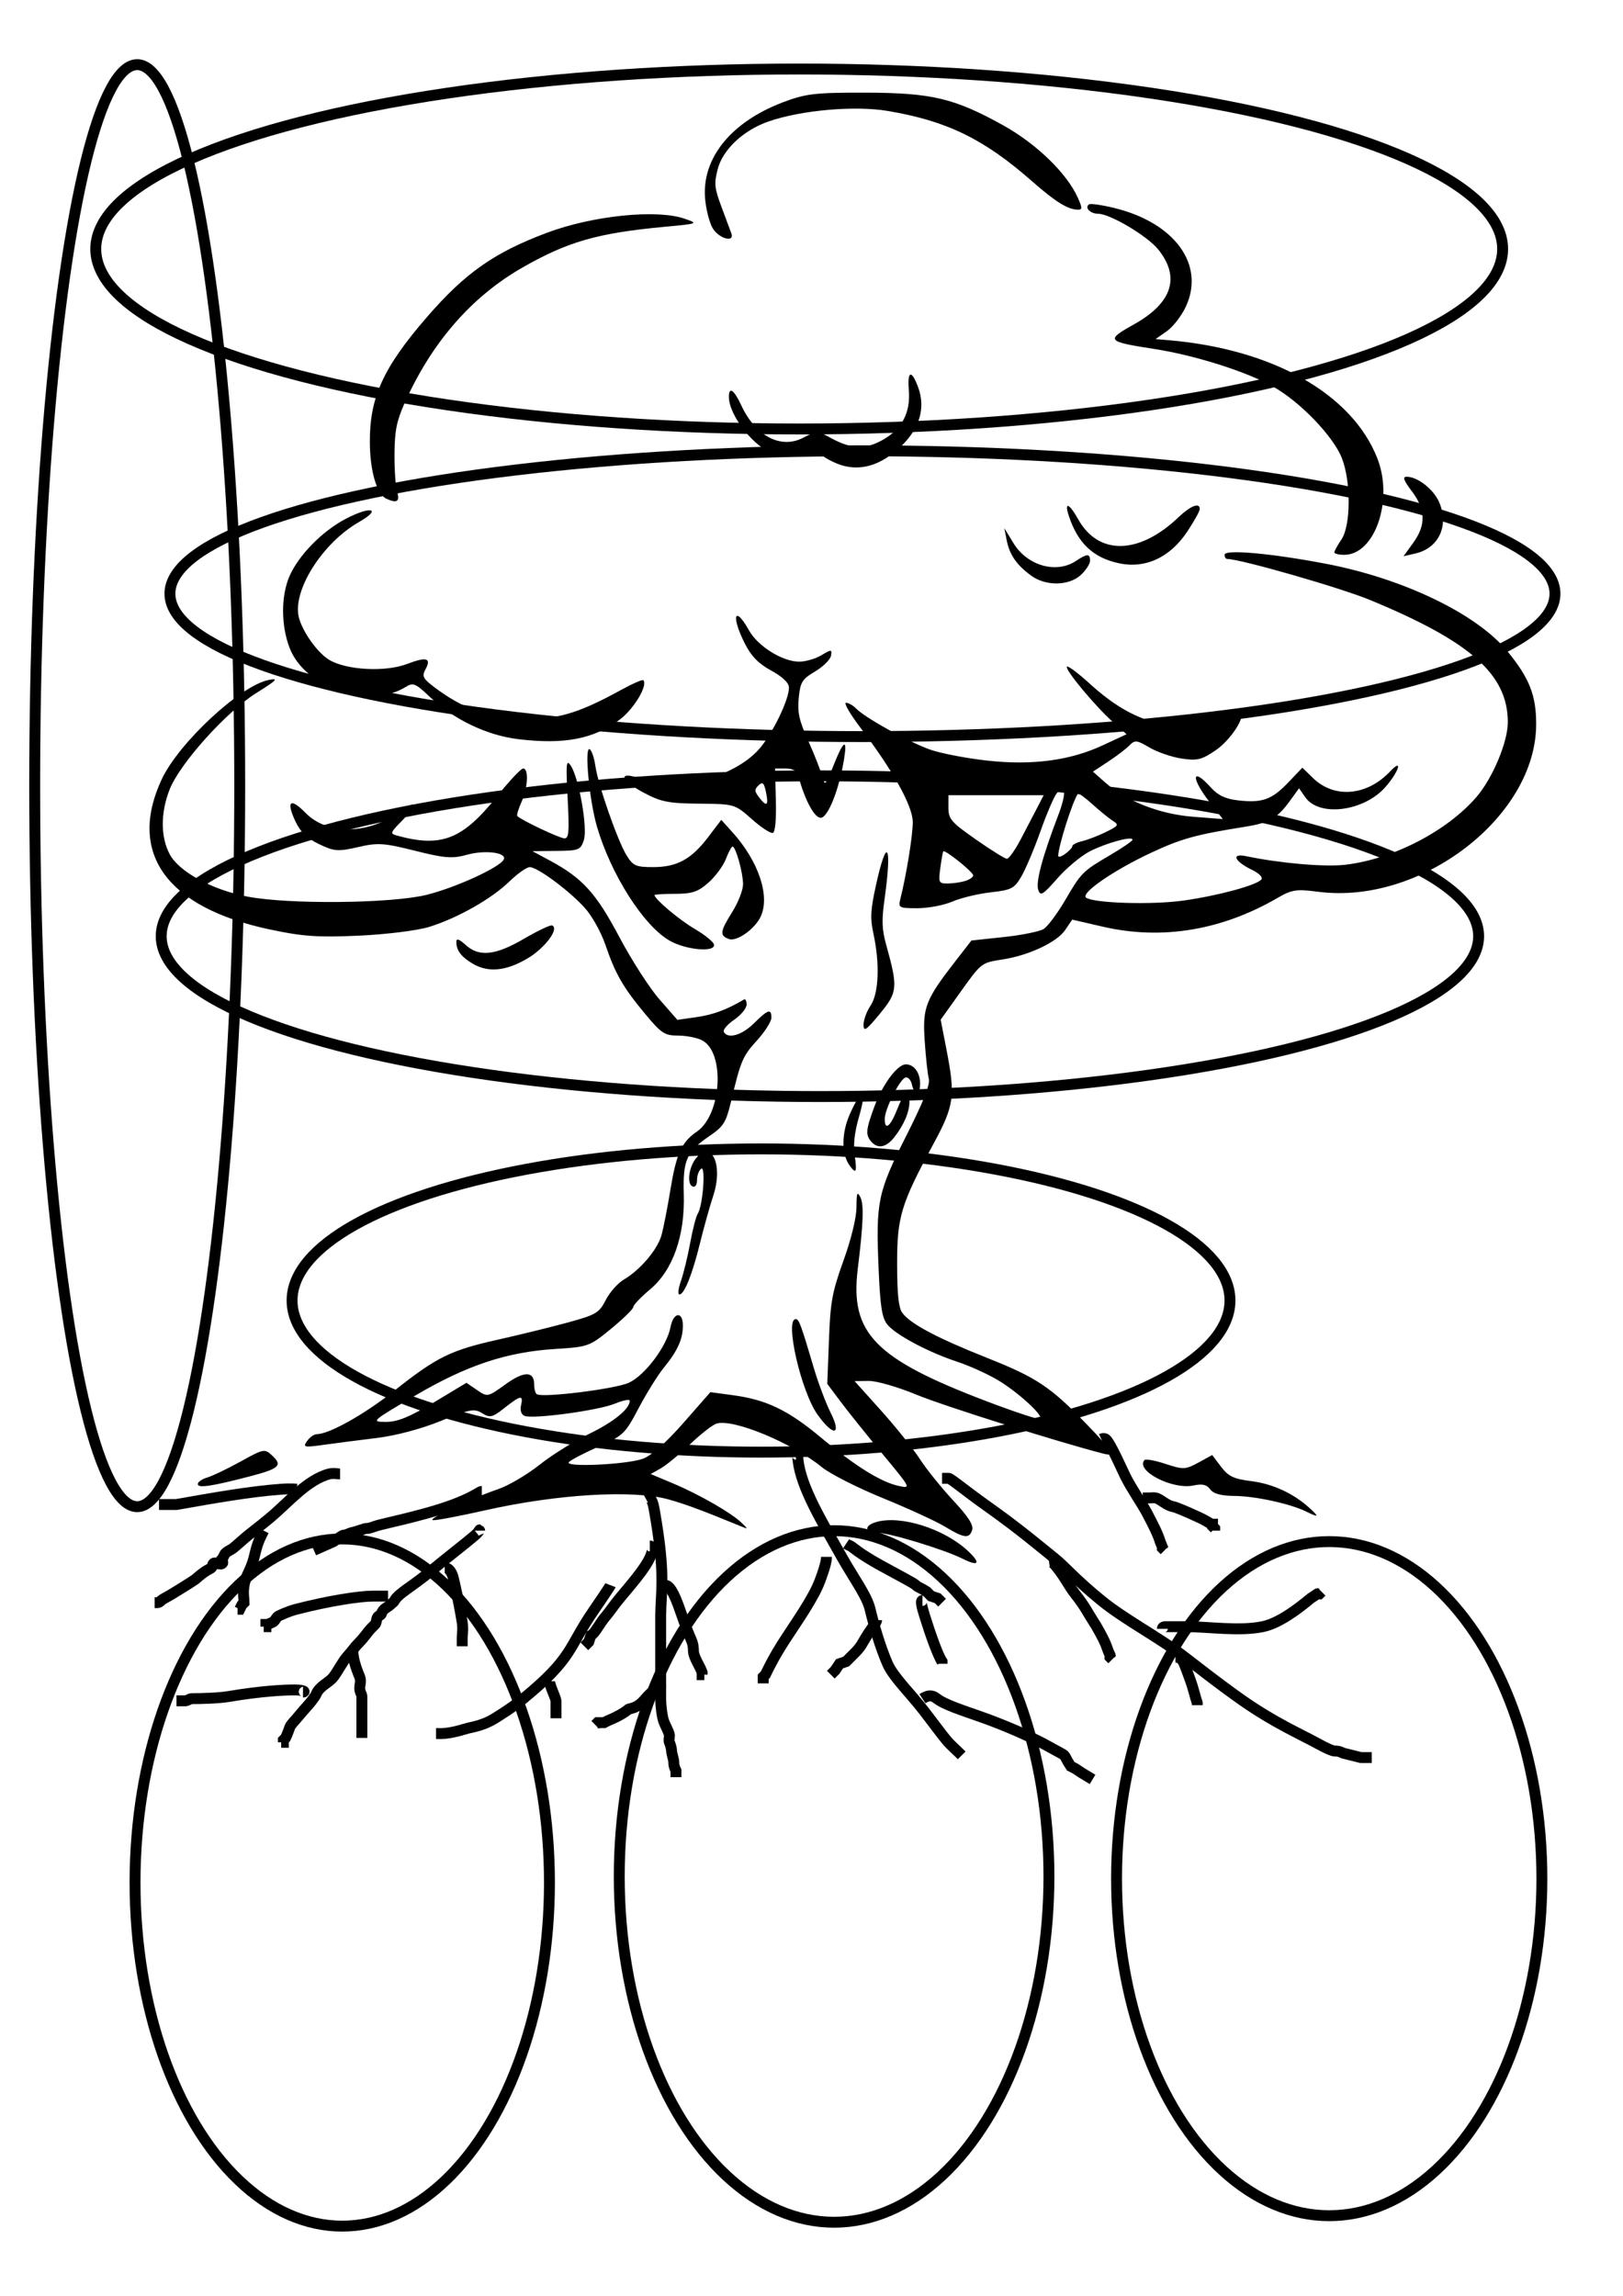 <?xml version="1.0"?><svg width="744.094" height="1052.362" xmlns="http://www.w3.org/2000/svg">
 <title>youth work tree</title>

 <g>
  <title>Layer 1</title>
  <g id="layer1">
   <path fill="#000000" id="path2831" d="m441.315,714.498c-8.409,-4.224 -33.608,-11.896 -39.076,-11.896c-5.885,0 -6.242,-3.262 -0.539,-4.922c11.177,-3.255 31.075,3.006 42.05,13.232c6.105,5.688 4.997,7.32 -2.435,3.586zm-8.188,-14.765c-4.057,-2.45 -16.84,-8.316 -28.407,-13.037c-11.567,-4.72 -24.093,-11.072 -27.835,-14.115c-13.755,-11.186 -40.665,-22.346 -48.338,-20.047c-1.813,0.543 -7.293,4.811 -12.178,9.485c-4.885,4.673 -10.944,9.656 -13.465,11.073l-4.583,2.576l10.218,4.293c11.92,5.009 26.685,13.463 31.321,17.935c3.247,3.131 3.247,3.131 0,1.797c-17.824,-7.323 -25.67,-10.238 -33.277,-12.364c-16.293,-4.554 -51.201,-2.475 -84.41,5.026c-11.16,2.521 -21.752,4.537 -23.538,4.48c-3.612,-0.115 16.3,-9.642 29.739,-14.23c4.75,-1.622 13.272,-6.631 18.939,-11.132c5.666,-4.501 15.899,-10.887 22.739,-14.191c11.317,-5.466 18.675,-11.464 18.675,-15.222c0,-0.795 -3.083,-0.183 -6.851,1.36c-7.719,3.16 -37.794,7.207 -41.453,5.578c-1.448,-0.645 -2.054,-2.533 -1.542,-4.806c1.107,-4.914 -0.098,-4.728 -7.581,1.173c-5.591,4.409 -6.654,4.657 -10.277,2.408c-3.584,-2.225 -5.72,-1.824 -18.896,3.552c-8.949,3.652 -20.663,6.766 -29.465,7.834c-8.035,0.975 -18.992,2.388 -24.349,3.139c-8.964,1.258 -9.562,1.117 -7.512,-1.766c1.225,-1.723 3.207,-3.133 4.403,-3.133c5.701,0 21.905,-9.091 35.741,-20.053c19.298,-15.289 25.692,-18.432 47.31,-23.262c9.6,-2.145 23.916,-5.656 31.814,-7.802c13.153,-3.575 14.636,-4.446 17.646,-10.365c1.807,-3.554 5.572,-7.797 8.366,-9.429c7.428,-4.338 15.334,-13.674 17.194,-20.303c0.893,-3.182 2.718,-12.477 4.055,-20.655c2.734,-16.721 5.124,-21.992 12.153,-26.81c11.373,-7.795 13.031,-36.238 2.438,-41.838c-2.271,-1.201 -7.225,-2.183 -11.008,-2.183c-6.172,0 -7.722,-1.016 -15.096,-9.888c-10.185,-12.255 -13.664,-18.3 -18.269,-31.74c-2.028,-5.921 -6.246,-13.425 -9.611,-17.101c-7.28,-7.951 -21.565,-18.495 -25.059,-18.495c-1.4,0 -5.593,2.955 -9.318,6.566c-8.225,7.973 -23.68,16.741 -36.669,20.802c-5.408,1.691 -19.573,3.464 -32.347,4.049c-18.859,0.864 -25.862,0.369 -41.154,-2.907c-47.139,-10.097 -65.002,-35.046 -49.243,-68.774c7.815,-16.725 36.093,-42.983 49.021,-45.518c4.757,-0.933 3.844,0.028 -5.699,6.002c-13.733,8.597 -35.085,32.367 -39.719,44.218c-4.165,10.651 -4.167,21.642 -0.006,29.561c4.251,8.091 19.404,16.379 35.667,19.508c19.06,3.668 66.247,3.19 82.306,-0.833c13.262,-3.322 33.27,-12.478 35.205,-16.11c1.71,-3.211 -8.429,-4.564 -16.779,-2.24c-6.74,1.876 -10.204,1.611 -23.872,-1.826c-14.237,-3.58 -17.1,-3.764 -26.138,-1.68c-9.167,2.113 -10.896,1.982 -17.856,-1.354c-5.581,-2.675 -8.591,-5.597 -10.914,-10.594c-4.282,-9.21 -2.25,-10.823 4.708,-3.735c10.089,10.279 28.66,10.042 43.119,-0.549c7.976,-5.842 8.512,-3.383 0.944,4.327c-5.3,5.4 -5.398,5.721 -2.029,6.652c20.19,5.578 29.984,1.747 45.618,-17.846c5.672,-7.109 11.126,-12.925 12.12,-12.925c2.633,0 2.208,8.702 -0.748,15.337c-1.405,3.153 -2.282,6.049 -1.948,6.436c1.498,1.739 19.455,10.247 21.626,10.247c2.046,0 2.273,-2.847 1.467,-18.364c-0.825,-15.866 -0.647,-17.928 1.306,-15.16c3.795,5.379 7.961,28.714 6.127,34.313c-1.491,4.55 -2.3,4.869 -12.59,4.97l-10.997,0.109l8.116,4.364c14.825,7.971 21.099,14.894 31.783,35.067c5.571,10.518 13.828,23.349 18.35,28.514l8.222,9.39l8.97,-1.29c7.481,-1.076 13.889,-3.467 21.55,-8.043c0.67,-0.4 1.217,0.643 1.217,2.319c0,1.675 -2.556,4.795 -5.679,6.934c-3.124,2.138 -5.272,4.653 -4.774,5.587c1.807,3.393 8.267,1.574 13.761,-3.875c6.489,-6.435 8.055,-6.943 8.055,-2.61c0,1.714 -2.964,6.388 -6.586,10.386c-6.662,7.353 -7.401,9.095 -11.973,28.227c-2.252,9.421 -3.391,11.226 -9.862,15.627c-10.457,7.111 -12.211,11.08 -11.744,26.579c0.577,19.148 -4.994,34.913 -15.433,43.676c-4.241,3.56 -7.711,7.197 -7.711,8.084c0,0.886 -4.565,5.362 -10.145,9.945c-9.924,8.152 -10.482,8.355 -25.567,9.299c-22.391,1.402 -40.615,7.467 -64.356,21.417c-20.101,11.812 -20.305,11.995 -13.335,12.016c5.299,0.016 10.826,-2.233 21.99,-8.947l14.912,-8.968l4.842,3.313c4.79,3.277 4.929,3.25 13.021,-2.586c8.604,-6.206 13.186,-6.19 13.186,0.045c0,2.043 0.548,4.051 1.217,4.461c2.821,1.728 36.08,-2.42 42.204,-5.263c7.476,-3.471 17.45,-16.814 19.106,-25.56c1.298,-6.86 5.651,-7.364 5.651,-0.655c0,6.222 -2.404,11.55 -8.682,19.245c-2.775,3.401 -7.984,11.757 -11.574,18.568c-6.267,11.89 -7.007,12.598 -18.548,17.746c-6.611,2.949 -12.676,6.123 -13.478,7.053c-2.115,2.454 26.672,1.118 34.005,-1.578c3.86,-1.419 10.658,-7.437 18.496,-16.372l12.393,-14.128l10.243,1.379c15.476,2.084 25.264,6.784 40.454,19.426c15.831,13.175 27.562,20.465 35.712,22.194c5.647,1.198 5.602,1.109 -7.404,-14.565c-7.197,-8.674 -15.858,-19.475 -19.246,-24.003l-6.161,-8.232l0.756,-20.02c0.666,-17.648 1.456,-21.97 6.666,-36.474c3.576,-9.955 5.93,-19.626 5.959,-24.486c0.041,-6.679 0.345,-7.441 1.805,-4.526c1.658,3.311 1.333,12.086 -1.215,32.817c-3.628,29.519 7.786,41.197 59.421,60.798c12.946,4.914 23.903,8.508 24.349,7.986c1.4,-1.637 -10.646,-12.589 -19.719,-17.928c-4.779,-2.812 -13.072,-6.552 -18.428,-8.31c-13.407,-4.401 -28.623,-12.537 -32.186,-17.21c-2.363,-3.099 -3.153,-8.268 -3.88,-25.38c-1.308,-30.805 -0.426,-35.056 12.635,-60.895c7.883,-15.595 11.059,-23.624 10.379,-26.238c-0.539,-2.072 -1.388,-9.914 -1.888,-17.426c-1.021,-15.348 0.297,-18.724 14.381,-36.858l7.052,-9.08l14.858,-1.587c8.172,-0.873 16.375,-2.528 18.228,-3.679c1.853,-1.151 6.23,-6.98 9.726,-12.953c7.626,-13.03 8.035,-13.441 20.902,-21c5.58,-3.278 10.146,-6.424 10.146,-6.991c0,-1.795 -11.89,1.426 -19.479,5.276c-4.018,2.038 -10.748,7.63 -14.956,12.427c-6.761,7.706 -7.787,8.31 -8.817,5.197c-1.175,-3.554 1.996,-15.3 9.259,-34.299c3.783,-9.894 3.383,-14.873 -0.789,-9.818c-1.231,1.492 -4.562,9.261 -7.401,17.264c-2.839,8.003 -6.771,17.326 -8.737,20.719c-3.252,5.611 -4.522,6.275 -14.069,7.352c-5.772,0.652 -13.69,2.559 -17.597,4.238c-3.907,1.679 -11.114,3.053 -16.016,3.053c-8.476,0 -8.861,-0.208 -7.849,-4.238c2.811,-11.194 5.745,-29.397 5.693,-35.316c-0.065,-7.361 -9.013,-23.471 -23.99,-43.19c-4.776,-6.288 -7.755,-11.432 -6.621,-11.432c1.134,0 3.215,1.183 4.625,2.629c4.248,4.358 24.692,15.669 34.217,18.931c4.91,1.682 16.452,3.897 25.647,4.922c20.749,2.313 38.094,0.048 53.138,-6.94l10.989,-5.104l-6.334,-5.697c-8.274,-7.441 -22.072,-24.07 -21.003,-25.311c0.46,-0.533 5.202,3.01 10.538,7.875c20.138,18.357 38.127,23.048 58.953,15.373c5.154,-1.9 9.773,-2.987 10.265,-2.416c2.114,2.453 -4.82,12.942 -11.605,17.556c-6.396,4.349 -8.468,4.844 -15.648,3.739c-4.552,-0.701 -11.161,-2.982 -14.688,-5.069c-5.708,-3.379 -6.707,-3.487 -9.098,-0.989c-1.477,1.544 -5.856,4.891 -9.731,7.439l-7.044,4.633l5.633,4.985c9.594,8.491 24.932,14.487 40.11,15.679l13.798,1.084l-6.087,-7.829c-8.689,-11.175 -8.175,-16.416 0.647,-6.609c3.235,3.596 6.725,5.227 12.581,5.88c10.984,1.225 15.35,-0.352 22.905,-8.272l6.427,-6.737l4.828,4.714c9.783,9.552 24.769,8.284 35.399,-2.994c5.929,-6.291 4.167,-0.174 -2.018,7.002c-9.757,11.321 -30.441,14.048 -36.854,4.858l-2.882,-4.13l-4.256,5.869c-5.643,7.782 -9.461,10.001 -20.139,11.707c-22.881,3.655 -29.409,5.45 -43.257,11.894c-17.234,8.02 -32.723,18.692 -29.981,20.658c3.607,2.587 30.436,3.376 44.836,1.319c15.841,-2.263 33.226,-6.975 35.515,-9.626c0.825,-0.955 -0.982,-2.827 -4.266,-4.419c-8.146,-3.949 -9.766,-7.751 -2.671,-6.271c15.513,3.237 35.883,5.009 45.276,3.938c21.728,-2.477 46.632,-15.298 60.235,-31.01c7.43,-8.583 14.447,-25.306 14.427,-34.384c-0.047,-21.867 -16.963,-36.867 -63.115,-55.97c-13.606,-5.632 -59.561,-18.829 -65.565,-18.829c-0.645,0 -1.173,-0.867 -1.173,-1.928c0,-2.557 21.122,-0.685 46.263,4.101c35.779,6.81 69.494,23.078 83.536,40.305c10.004,12.274 13.049,20.039 13.047,33.272c-0.005,42.378 -52.857,82.976 -99.985,76.803c-9.904,-1.297 -12.059,-0.973 -18.513,2.785c-25.614,14.912 -53.082,19.461 -80.035,13.255l-14.176,-3.264l-3.253,4.799c-3.738,5.515 -16.503,11.54 -28.418,13.415c-10.161,1.599 -9.829,1.339 -20.133,15.766l-8.499,11.9l2.586,13.287c4.234,21.755 3.679,25.912 -5.801,43.453c-15.02,27.791 -16.776,33.583 -16.755,55.279c0.013,13.692 0.669,19.951 2.333,22.278c3.601,5.035 15.808,11.531 38.952,20.729c22.666,9.009 28.908,13.164 45.542,30.323c11.92,12.296 13.505,15.016 7.922,13.598c-19.977,-5.074 -73.53,-21.952 -85.808,-27.044c-8.499,-3.525 -18.375,-6.375 -21.946,-6.333l-6.493,0.076l12.188,13.579c6.703,7.468 14.653,17.393 17.665,22.055c3.012,4.662 9.888,13.21 15.278,18.996c6.999,7.512 9.505,11.417 8.764,13.655c-1.349,4.08 -3.623,3.787 -12.573,-1.618zm9.405,-295.913c2.009,-0.625 3.652,-1.772 3.652,-2.549c0,-1.55 -13.017,-11.991 -13.717,-11.002c-0.238,0.337 -0.856,3.79 -1.372,7.675c-0.889,6.684 -0.705,7.062 3.423,7.037c2.399,-0.014 6.006,-0.537 8.014,-1.161zm25.423,-19.061c2.586,-4.921 6.015,-11.489 7.619,-14.597l2.917,-5.651l-21.835,0l-21.835,0l0,5.751c0,5.162 1.29,6.652 12.58,14.542c6.919,4.835 13.316,8.815 14.216,8.846c0.899,0.03 3.751,-3.971 6.337,-8.891zm23.682,3.078c0,-0.657 2.009,-1.67 4.464,-2.25c2.455,-0.58 7.35,-2.464 10.878,-4.186c5.834,-2.848 6.128,-3.312 3.247,-5.124c-1.742,-1.096 -5.941,-4.506 -9.33,-7.577c-3.389,-3.071 -6.395,-5.27 -6.679,-4.886c-2.42,3.268 -9,23.972 -9.056,28.496c-0.01,0.786 1.443,0.37 3.229,-0.924c1.786,-1.294 3.247,-2.89 3.247,-3.548zm107.136,305c-7.232,-3.549 -23.311,-7.053 -32.673,-7.121c-6.282,-0.046 -9.798,-0.994 -11.259,-3.035c-1.537,-2.149 -3.639,-2.639 -7.613,-1.774c-9.634,2.097 -26.764,-6.731 -22.55,-11.621c0.538,-0.624 4.897,0.159 9.688,1.741c8.1,2.674 9.155,2.632 15.05,-0.592l6.339,-3.467l4.058,5.368c3.316,4.386 5.841,5.59 13.798,6.583c9.89,1.234 19.441,5.639 26.784,12.355c4.552,4.163 4.255,4.449 -1.623,1.565zm-508.086,-12.548c0,-0.971 1.945,-2.331 4.323,-3.024c2.378,-0.693 9.256,-3.985 15.286,-7.318c10.717,-5.923 11.044,-5.982 14.604,-2.637c4.755,4.468 3.122,5.923 -10.676,9.515c-17.227,4.485 -23.538,5.414 -23.538,3.463zm284.144,-31.838c-7.607,-10.668 -15.175,-43.792 -10.007,-43.792c1.486,0 2.349,2.335 8.347,22.602c1.993,6.734 5.427,15.845 7.631,20.248c5.255,10.497 1.288,11.122 -5.971,0.942zm-62.663,-61.214c1.195,-3.367 3.105,-11.207 4.244,-17.422c1.139,-6.216 2.706,-12.271 3.482,-13.456c2.356,-3.598 3.759,-22.211 1.555,-20.631c-1.034,0.741 -1.879,3.064 -1.879,5.161c0,2.24 -0.837,3.468 -2.029,2.977c-2.803,-1.154 -1.728,-9.128 1.782,-13.207c7.08,-8.229 12.284,3.585 7.682,17.437c-1.56,4.694 -4.264,14.361 -6.01,21.484c-3.561,14.525 -7.257,23.779 -9.5,23.779c-0.824,0 -0.521,-2.755 0.674,-6.121zm77.322,-53.041c-3.797,-5.309 -3.72,-14.867 0.192,-23.618c5.481,-12.261 7.922,-11.647 4.224,1.063c-2.13,7.322 -2.782,13.002 -2.06,17.96c1.135,7.794 0.633,8.773 -2.356,4.595zm9.944,-10.904c-2.675,-3.104 -2.471,-5.424 1.403,-15.948c3.803,-10.33 10.599,-19.462 14.484,-19.462c3.719,0 6.514,3.798 6.514,8.853c0,5.425 -2.565,5.675 -3.762,0.367c-0.492,-2.181 -1.855,-3.598 -3.03,-3.15c-2.677,1.022 -9.379,14.467 -9.414,18.887c-0.046,5.62 2.592,3.643 5.655,-4.238c3.185,-8.197 5.681,-9.797 5.681,-3.643c0,4.745 -2.543,10.706 -6.979,16.357c-3.683,4.691 -7.584,5.423 -10.552,1.978zm-3.534,-53.52c-0.021,-2.191 1.423,-6.139 3.209,-8.773c3.773,-5.566 4.34,-19.147 1.371,-32.828c-1.563,-7.201 -1.389,-10.872 1.039,-22.024c5.071,-23.293 7.582,-19.439 4.005,6.147c-1.34,9.581 -1.19,13.752 0.744,20.719c5.483,19.751 5.303,21.729 -2.897,31.703c-6.224,7.571 -7.439,8.393 -7.47,5.056zm-179.373,-28.158c-5.202,-3.147 -7.278,-5.957 -7.317,-9.903c-0.017,-1.701 1.332,-1.253 4.252,1.413c6.185,5.645 13.635,4.867 26.743,-2.792c6.303,-3.683 12.107,-6.438 12.898,-6.121c3.489,1.394 -3.26,10.424 -11.338,15.172c-9.914,5.826 -18.101,6.551 -25.238,2.232zm90.441,-10.447c-11.905,-6.837 -26.797,-30.193 -33.246,-52.141c-3.578,-12.176 -5.926,-37.437 -3.306,-35.558c0.902,0.647 2.043,4.058 2.536,7.581c1.2,8.582 10.146,34.248 14.292,41.003c2.973,4.844 4.275,5.422 12.225,5.422c10.924,0 17.482,-3.586 25.255,-13.812l5.967,-7.849l5.057,5.606c12.008,13.312 17.383,29.24 13.043,38.649c-2.669,5.787 -10.999,11.697 -14.612,10.367c-4.342,-1.599 -4.116,-3.352 1.622,-12.542c2.678,-4.29 4.87,-9.944 4.87,-12.564c0,-5.202 -3.354,-17.274 -4.8,-17.274c-0.495,0 -1.877,2.559 -3.071,5.688c-1.193,3.128 -4.785,8.002 -7.98,10.83c-4.793,4.242 -7.468,5.143 -15.271,5.143c-5.203,0 -9.46,0.267 -9.46,0.592c0,1.81 11.36,11.371 18.386,15.474c4.488,2.621 8.457,5.799 8.82,7.063c1.107,3.852 -12.68,2.713 -20.327,-1.679zm37.76,-55.648c-7.843,-6.948 -7.95,-6.98 -24.229,-7.132c-14.223,-0.133 -17.582,-0.819 -25.803,-5.268c-11.119,-6.018 -11.165,-10.149 -0.064,-5.76c15.164,5.995 41.84,-0.972 53.34,-13.931c6.145,-6.925 13.844,-22.785 13.735,-28.294c-0.043,-2.147 -2.973,-4.94 -8.122,-7.742c-5.82,-3.167 -9.18,-6.611 -12.108,-12.408c-6.394,-12.659 -4.72,-17.915 1.917,-6.021c4.071,7.295 15.383,14.337 23.03,14.337c2.887,0 7.468,-1.331 10.18,-2.958c4.564,-2.738 4.89,-2.721 4.383,0.235c-0.301,1.756 -3.57,4.994 -7.264,7.196c-6.009,3.581 -6.802,4.863 -7.525,12.153c-0.658,6.634 0.161,10.312 4.403,19.777c2.866,6.395 5.756,13.746 6.421,16.336c1.134,4.413 1.456,4.088 5.123,-5.18c4.577,-11.567 6.415,-12.698 4.844,-2.98c-2.276,14.078 -7.418,26.995 -10.745,26.995c-2.906,0 -7.376,-8.418 -10.253,-19.306c-0.578,-2.188 -2.518,-3.296 -5.771,-3.296l-4.9,0l0.385,14.401c0.24,8.952 -0.274,14.671 -1.358,15.115c-0.959,0.393 -5.288,-2.427 -9.621,-6.266zm6.387,-12.719c-0.871,-4.027 -1.516,-4.559 -3.367,-2.777c-1.954,1.882 -1.889,2.717 0.448,5.713c3.416,4.38 4.307,3.484 2.919,-2.935zm-113.317,-23.95c-14.573,-1.724 -29.875,-9.067 -41.063,-19.704c-6.169,-5.865 -7.369,-6.351 -10.643,-4.308c-16.728,10.44 -46.061,0.698 -53.253,-17.686c-4.041,-10.331 -4.068,-24.036 -0.065,-33.141c4.182,-9.512 14.816,-20.38 25.489,-26.049c11.616,-6.17 17.288,-4.945 6.282,1.357c-16.869,9.66 -30.673,31.658 -27.494,43.814c1.734,6.63 8.575,16.15 13.902,19.346c7.85,4.71 25.674,5.67 35.567,1.916c9.178,-3.483 11.384,-2.815 8.486,2.571c-1.626,3.02 -1.064,4.114 4.12,8.023c12.703,9.581 23.182,13.429 38.94,14.3c16.41,0.907 26.319,-1.852 46.544,-12.962c5.324,-2.925 9.988,-4.961 10.364,-4.525c2.117,2.457 -4.49,13.394 -10.973,18.164c-11.997,8.828 -25.206,11.368 -46.202,8.884zm235.17,-74.843c-6.733,-4.826 -10.105,-9.637 -11.406,-16.272l-1.107,-5.651l4.163,6.853c6.303,10.376 19.623,14.197 28.641,8.215c5.184,-3.439 6.493,-3.466 6.493,-0.137c0,1.479 -1.925,4.445 -4.277,6.592c-5.421,4.948 -15.902,5.134 -22.507,0.399zm39.77,-5.868c-11.66,-2.577 -18.645,-9.251 -22.73,-21.718c-2.184,-6.666 0.187,-5.776 4.314,1.619c9.288,16.647 27.939,16.268 45.976,-0.932c5.561,-5.303 9.776,-6.929 9.776,-3.771c0,0.887 -2.509,5.426 -5.577,10.087c-7.997,12.152 -19.416,17.443 -31.759,14.715zm99.02,-4.928c0,-0.614 1.461,-3.271 3.247,-5.905c4.33,-6.387 4.45,-26.453 0.222,-37.251c-3.934,-10.048 -19.026,-25.768 -31.513,-32.823c-12.208,-6.898 -35.977,-14.414 -54.743,-17.31c-21.644,-3.34 -22.139,-3.949 -9.124,-11.205c17.598,-9.812 21.431,-21.666 11.125,-34.41c-4.996,-6.178 -22.059,-16.309 -27.471,-16.311c-3.647,-0.002 -6.408,-2.86 -4.18,-4.329c0.684,-0.451 5.828,0.289 11.43,1.645c27.719,6.708 41.774,25.89 33.012,45.054c-1.949,4.263 -5.891,9.398 -8.761,11.413l-5.218,3.662l5.682,0.475c47.949,4.012 84.362,24.552 95.989,54.146c7.526,19.157 -1.087,44.263 -15.186,44.263c-2.48,0 -4.509,-0.502 -4.509,-1.116zm36.145,-4.356c5.929,-8.176 5.749,-15.266 -0.601,-23.657c-3.852,-5.091 -4.406,-6.658 -2.354,-6.658c4.909,0 12.175,5.641 14.773,11.47c4.776,10.717 0.045,21.181 -10.706,23.676l-5.548,1.287l4.437,-6.118zm-470.812,-20.275c-4.386,-2.048 -7.49,-12.785 -7.53,-26.05c-0.062,-20.454 6.203,-34.131 26.211,-57.217c17.477,-20.166 30.748,-29.499 54.807,-38.544c21.119,-7.94 50.454,-10.955 63.308,-6.506c6.414,2.22 6.304,2.265 -8.928,3.682c-30.988,2.884 -44.656,6.798 -65.552,18.77c-23.317,13.359 -41.603,34.427 -53.946,62.153c-3.625,8.142 -4.526,12.712 -4.596,23.312c-0.048,7.252 0.51,15.092 1.24,17.423c1.345,4.294 -0.212,5.219 -5.013,2.977zm206.596,-16.093c-2.678,-1.093 -5.737,-2.781 -6.798,-3.751c-1.06,-0.97 -5.193,-1.195 -9.184,-0.501c-3.991,0.694 -9.569,0.673 -12.397,-0.047c-8.897,-2.267 -21.132,-17.484 -21.132,-26.283c0,-4.889 2.34,-3.282 5.671,3.895c6.576,14.169 18.167,20.21 28.452,14.829c5.98,-3.129 6.645,-3.134 12.157,-0.099c9.883,5.442 16.037,5.719 24.272,1.093c8.874,-4.985 12.79,-12.491 11.937,-22.88c-0.738,-8.975 1.319,-9.424 4.369,-0.953c3.262,9.059 0.687,18.238 -7.359,26.229c-9.714,9.648 -19.991,12.55 -29.989,8.47zm-57.024,-108.007c-1.496,-2.649 -3.031,-8.794 -3.413,-13.655c-1.443,-18.4 11.956,-34.9 35.656,-43.91c10.463,-3.977 14.729,-4.478 37.767,-4.436c30.435,0.056 40.878,2.532 63.351,15.025c15.156,8.425 29.172,22.02 34.097,33.072c2.141,4.803 2.153,5.535 0.096,5.535c-4.566,0 -10.231,-3.507 -21.144,-13.092c-21.979,-19.303 -38.896,-27.55 -65.915,-32.133c-15.124,-2.566 -39.66,-0.425 -54.76,4.778c-11.513,3.967 -21.026,12.873 -23.345,21.854c-1.711,6.625 -1.51,8.644 1.714,17.285c2.008,5.381 4.04,10.843 4.516,12.138c1.668,4.542 -5.883,2.386 -8.62,-2.461z"/>
  </g>
  <path d="m155.906,675.638c-1,0 -3.064,-0.502 -5,0c-9.966,2.583 -18.848,13.178 -27,20c-4.911,4.109 -7.813,6.207 -10,8c-2.788,2.286 -4.212,3.714 -7,6c-1.094,0.897 -3.459,1.693 -4,3c-0.383,0.924 -1,2 -2,3c-1,1 0.293,1.707 1,1c0.707,-0.707 -0.293,-0.707 -1,0c-0.707,0.707 -2.293,-0.707 -3,0c-0.707,0.707 -0.293,1.293 -1,2c-0.707,0.707 -2.229,0.73 -7,5c-1.054,0.943 -8.31,5.337 -11,7c-2.406,1.487 -4.293,2.293 -5,3c-0.707,0.707 -1,1 -2,1l-1,0" id="svg_1" stroke-width="5" stroke="#000000" fill="none"/>
  <path d="m219.906,701.638c0,-1 0.137,0.147 -2,2c-3.777,3.276 -12.206,9.743 -21,17c-8.199,6.766 -14.299,9.821 -16,13c-0.472,0.882 -1,1 -2,2c-1,1 -3.486,1.824 -4,4c-0.23,0.973 -1.459,0.693 -2,2c-0.383,0.924 -0.293,2.293 -1,3c-0.707,0.707 -1,1 -2,2c-1,1 -3,4 -5,6c-2,2 -2.724,3.223 -6,7c-1.853,2.137 -4.081,6.487 -6,9c-2.189,2.865 -6.376,4.08 -8,8c-0.383,0.924 -0.693,1.186 -2,3c-0.827,1.147 -3.714,4.212 -6,7c-1.793,2.187 -3.459,3.693 -4,5c-0.383,0.924 -1,3 -2,5l-1,1l0,1l-1,0" id="svg_2" stroke-width="5" stroke="#000000" fill="none"/>
  <path d="m160.906,755.638c1,0 0.756,1.015 1,3c0.504,4.092 2.459,8.693 3,10c0.765,1.848 0,4 0,5c0,2 1,3 1,4c0,1 0,2 0,3c0,1 0,2 0,3c0,1 0,2 0,3c0,1 0,2 0,3c0,1 0,2 0,3l0,1l0,2l0,1" id="svg_3" stroke-width="5" stroke="#000000" fill="none"/>
  <path d="m177.906,731.638c-1,0 -3,0 -7,0c-6,0 -19.969,2.117 -35,6c-3.992,1.031 -7.076,2.617 -8,3c-1.307,0.541 -1.693,2.459 -3,3c-0.924,0.383 -2,1 -3,1l0,1l-1,0" id="svg_4" stroke-width="5" stroke="#000000" fill="none"/>
  <path d="m203.906,718.638c1,0 2.973,0.648 4,5c0.689,2.92 2.48,10.636 4,20c0.481,2.961 0,6 0,7l0,1l0,2l0,1" id="svg_5" stroke-width="5" stroke="#000000" fill="none"/>
  <path d="m120.906,701.638c0,0 -0.368,0.735 -1,2c-3.162,6.325 -2.58,9.157 -5,15c-0.856,2.066 -2.493,4.879 -3,8c-0.641,3.948 0,6 0,8l-1,1l-1,2l-1,0" id="svg_6" stroke-width="5" stroke="#000000" fill="none"/>
  <path d="m135.906,682.638c0,0 -2.013,-0.354 -7,0c-14.107,1.003 -31,4 -48,7l-5,0l-2,0l-1,0" id="svg_7" stroke-width="5" stroke="#000000" fill="none"/>
  <path d="m295.906,686.638c0,0 1.293,-0.707 2,0c1.414,1.414 1.679,2.86 3,11c4.177,25.74 2,33 2,43c0,4 0,13 0,21c0,4 0,13 0,17c0,4 0.77,8.027 1,9c0.514,2.176 1.459,3.693 2,5c0.383,0.924 1,2 1,3c0,1 -0.383,2.076 0,3c0.541,1.307 1,3 1,4c0,1 1,4 1,5c0,1 0,2 1,4l0,1l0,1l0,1" id="svg_8" stroke-width="5" stroke="#000000" fill="none"/>
  <path d="m304.906,770.638c-1,0 -7.594,6.261 -9,8c-4.026,4.979 -7.293,4.293 -8,5c-0.707,0.707 -4,3 -9,5l-2,1l-3,0l-1,1" id="svg_9" stroke-width="5" stroke="#000000" fill="none"/>
  <path d="m304.906,726.638c1,0 2.897,0.611 6,9c1.43,3.867 3.794,11.087 6,16c0.916,2.04 1,4 1,5c0,3 3,7 4,10l0,1l1,0" id="svg_10" stroke-width="5" stroke="#000000" fill="none"/>
  <path d="m297.906,708.638c1,0 2.626,1.816 -2,9c-2.297,3.567 -5.44,7.436 -11,14c-3.656,4.316 -5.147,6.863 -7,9c-3.276,3.777 -5,8 -7,9l-1,3l-1,1l-1,1" id="svg_11" stroke-width="5" stroke="#000000" fill="none"/>
  <path d="m364.906,666.638c1,0 0.756,1.015 1,3c1.511,12.277 10.548,27.247 20,44c5.73,10.157 11.547,17.845 13,24c1.625,6.882 4.585,17.168 8,25c2.681,6.149 10.538,13.56 17,22c4.384,5.726 7.714,10.212 10,13c1.793,2.187 5,5 6,6l1,1" id="svg_12" stroke-width="5" stroke="#000000" fill="none"/>
  <path d="m401.906,742.638c0,1 -2.026,3.188 -5,8c-1.663,2.69 -2,4 -5,7c-1,1 -2,2 -4,4l-3,1l-2,3l-2,2" id="svg_13" stroke-width="5" stroke="#000000" fill="none"/>
  <path d="m387.906,707.638c0,0 0.693,0.459 2,1c0.924,0.383 3.777,3.388 14,9c9.801,5.38 15,8 16,9c1,1 2,1 5,3l2,2l3,1l2,2" id="svg_14" stroke-width="5" stroke="#000000" fill="none"/>
  <path d="m422.906,733.638c-1,0 -0.226,3.063 1,7c2.54,8.158 6,18 8,21l0,1" id="svg_15" stroke-width="5" stroke="#000000" fill="none"/>
  <path d="m431.906,677.638c1,0 2,0 3,0c1,0 7.361,5.463 18,13c14.528,10.292 23.808,18.231 31,24c3.9,3.129 9.472,9.614 21,19c10.548,8.587 25.154,16.186 37,25c3.404,2.533 16.839,13.226 28,21c14.793,10.304 26.372,15.251 35,20c3.159,1.738 6,3 7,3c1,0 2,0 4,1l4,1l4,1l5,0" id="svg_16" stroke-width="5" stroke="#000000" fill="none"/>
  <path d="m480.906,715.638c0,0 1.207,-0.187 3,2c4.572,5.577 5.899,9.078 9,13c4.845,6.126 6,9 8,12c2,3 4.79,8.078 6,11c0.856,2.066 1,3 2,5l0,1l1,1" id="svg_17" stroke-width="5" stroke="#000000" fill="none"/>
  <path d="m538.906,759.638c1,0 2.79,0.078 4,3c0.856,2.066 1.148,2.943 3,8c1.088,2.969 2,7 3,10l0,1" id="svg_18" stroke-width="5" stroke="#000000" fill="none"/>
  <path d="m532.906,746.638c0,-1 1,-1 2,-1c1,0 4,0 9,0c10,0 24.225,2.212 35,0c7.46,-1.531 16,-8 22,-13l3,-2l1,0l1,-1" id="svg_19" stroke-width="5" stroke="#000000" fill="none"/>
  <path d="m504.906,659.638c0,0 1.149,-0.526 2,0c1.902,1.176 8,15 9,17c3,6 7.679,12.571 10,17c2.935,5.602 4.955,9.549 6,13c0.29,0.957 1,2 1,3l1,1" id="svg_20" stroke-width="5" stroke="#000000" fill="none"/>
  <path d="m523.906,686.638c0,0 1,0 3,0c1,0 2.027,-0.23 3,0c2.176,0.514 4.879,3.493 8,4c0.987,0.16 5.091,1.796 12,5c4.057,1.882 5,3 6,3l0,1l1,1l0,1" id="svg_21" stroke-width="5" stroke="#000000" fill="none"/>
  <path d="m422.906,778.638c0,0 0.693,-0.459 2,-1c0.924,-0.383 2.076,-0.383 3,0c1.307,0.541 1.761,1.416 5,3c5.681,2.779 15.17,5.532 24,9c11.247,4.417 19.305,8.362 24,11c4.359,2.45 6.293,3.293 7,4c0.707,0.707 1,2 3,5l2,1l3,2l5,3" id="svg_22" stroke-width="5" stroke="#000000" fill="none"/>
  <path d="m378.906,713.638c0,1 0,3 -3,11c-3,8 -10.559,18.61 -16,27c-5.602,8.638 -8,14 -9,16l-1,1l0,2l0,1" id="svg_23" stroke-width="5" stroke="#000000" fill="none"/>
  <path d="m220.906,683.638c-1,0 -1.428,1.031 -8,4c-14.148,6.391 -37.133,10.57 -41,12c-2.097,0.776 -3,1 -4,1c-1,0 -2.647,0.973 -7,2c-0.973,0.23 -2,1 -3,1c-1,0 -2,1 -5,3l-9,4" id="svg_24" stroke-width="5" stroke="#000000" fill="none"/>
  <path d="m279.906,726.638c0,0 -0.303,0.786 -8,12c-11.459,16.694 -9.007,21.15 -32,40c-4.509,3.697 -10.594,7.513 -13,9c-2.69,1.663 -5.647,2.973 -10,4c-0.973,0.23 -1.86,0.352 -4,1c-7.716,2.336 -11,2 -12,2l-1,0" id="svg_25" stroke-width="5" stroke="#000000" fill="none"/>
  <path d="m251.906,770.638c0,1 1.459,4.693 2,6c1.148,2.772 1,3 1,4c0,1 0,2 0,3c0,1 0,2 0,3l0,1" id="svg_26" stroke-width="5" stroke="#000000" fill="none"/>
  <path d="m138.906,775.638c1,0 1,-1 -4,-1c-5,0 -15.073,0.515 -30,3c-5.03,0.837 -13,1 -17,1c-1,0 -2,1 -3,1c-1,0 -2,0 -3,0l-1,0" id="svg_27" stroke-width="5" stroke="#000000" fill="none"/>
  <ellipse ry="82.5" rx="322.5" id="svg_29" cy="114.138" cx="366.406" stroke-linecap="null" stroke-linejoin="null" stroke-dasharray="null" stroke-width="5" stroke="#000000" fill="none"/>
  <ellipse id="svg_30" cy="106.638" cx="119.906" stroke-linecap="null" stroke-linejoin="null" stroke-dasharray="null" stroke-width="5" stroke="#000000" fill="#007f00"/>
  <ellipse id="svg_31" cy="106.638" cx="121.906" stroke-linecap="null" stroke-linejoin="null" stroke-dasharray="null" stroke-width="5" stroke="#000000" fill="#007f00"/>
  <ellipse ry="65.5" rx="317.5" id="svg_32" cy="272.138" cx="395.406" stroke-linecap="null" stroke-linejoin="null" stroke-dasharray="null" stroke-width="5" stroke="#000000" fill="none"/>
  <ellipse ry="1" id="svg_34" cy="454.638" cx="250.906" stroke-linecap="null" stroke-linejoin="null" stroke-dasharray="null" stroke-width="5" stroke="#000000" fill="none"/>
  <ellipse ry="73.5" rx="302" id="svg_35" cy="429.138" cx="375.905" stroke-linecap="null" stroke-linejoin="null" stroke-dasharray="null" stroke-width="5" stroke="#000000" fill="none"/>
  <ellipse ry="69.5" rx="215" id="svg_37" cy="596.138" cx="348.906" stroke-linecap="null" stroke-linejoin="null" stroke-dasharray="null" stroke-width="5" stroke="#000000" fill="none"/>
  <ellipse ry="157.5" rx="95" id="svg_39" cy="862.919" cx="156.906" stroke-linecap="null" stroke-linejoin="null" stroke-dasharray="null" stroke-width="5" stroke="#000000" fill="none"/>
  <ellipse ry="158.5" rx="98.5" id="svg_40" cy="860.138" cx="382.406" stroke-linecap="null" stroke-linejoin="null" stroke-dasharray="null" stroke-width="5" stroke="#000000" fill="none"/>
  <ellipse ry="154.5" rx="97.5" id="svg_41" cy="861.138" cx="609.406" stroke-linecap="null" stroke-linejoin="null" stroke-dasharray="null" stroke-width="5" stroke="#000000" fill="none"/>
  <ellipse ry="330.5" rx="47" id="svg_42" cy="360.138" cx="62.906" stroke-linecap="null" stroke-linejoin="null" stroke-dasharray="null" stroke-width="5" stroke="#000000" fill="none"/>
 </g>
</svg>
